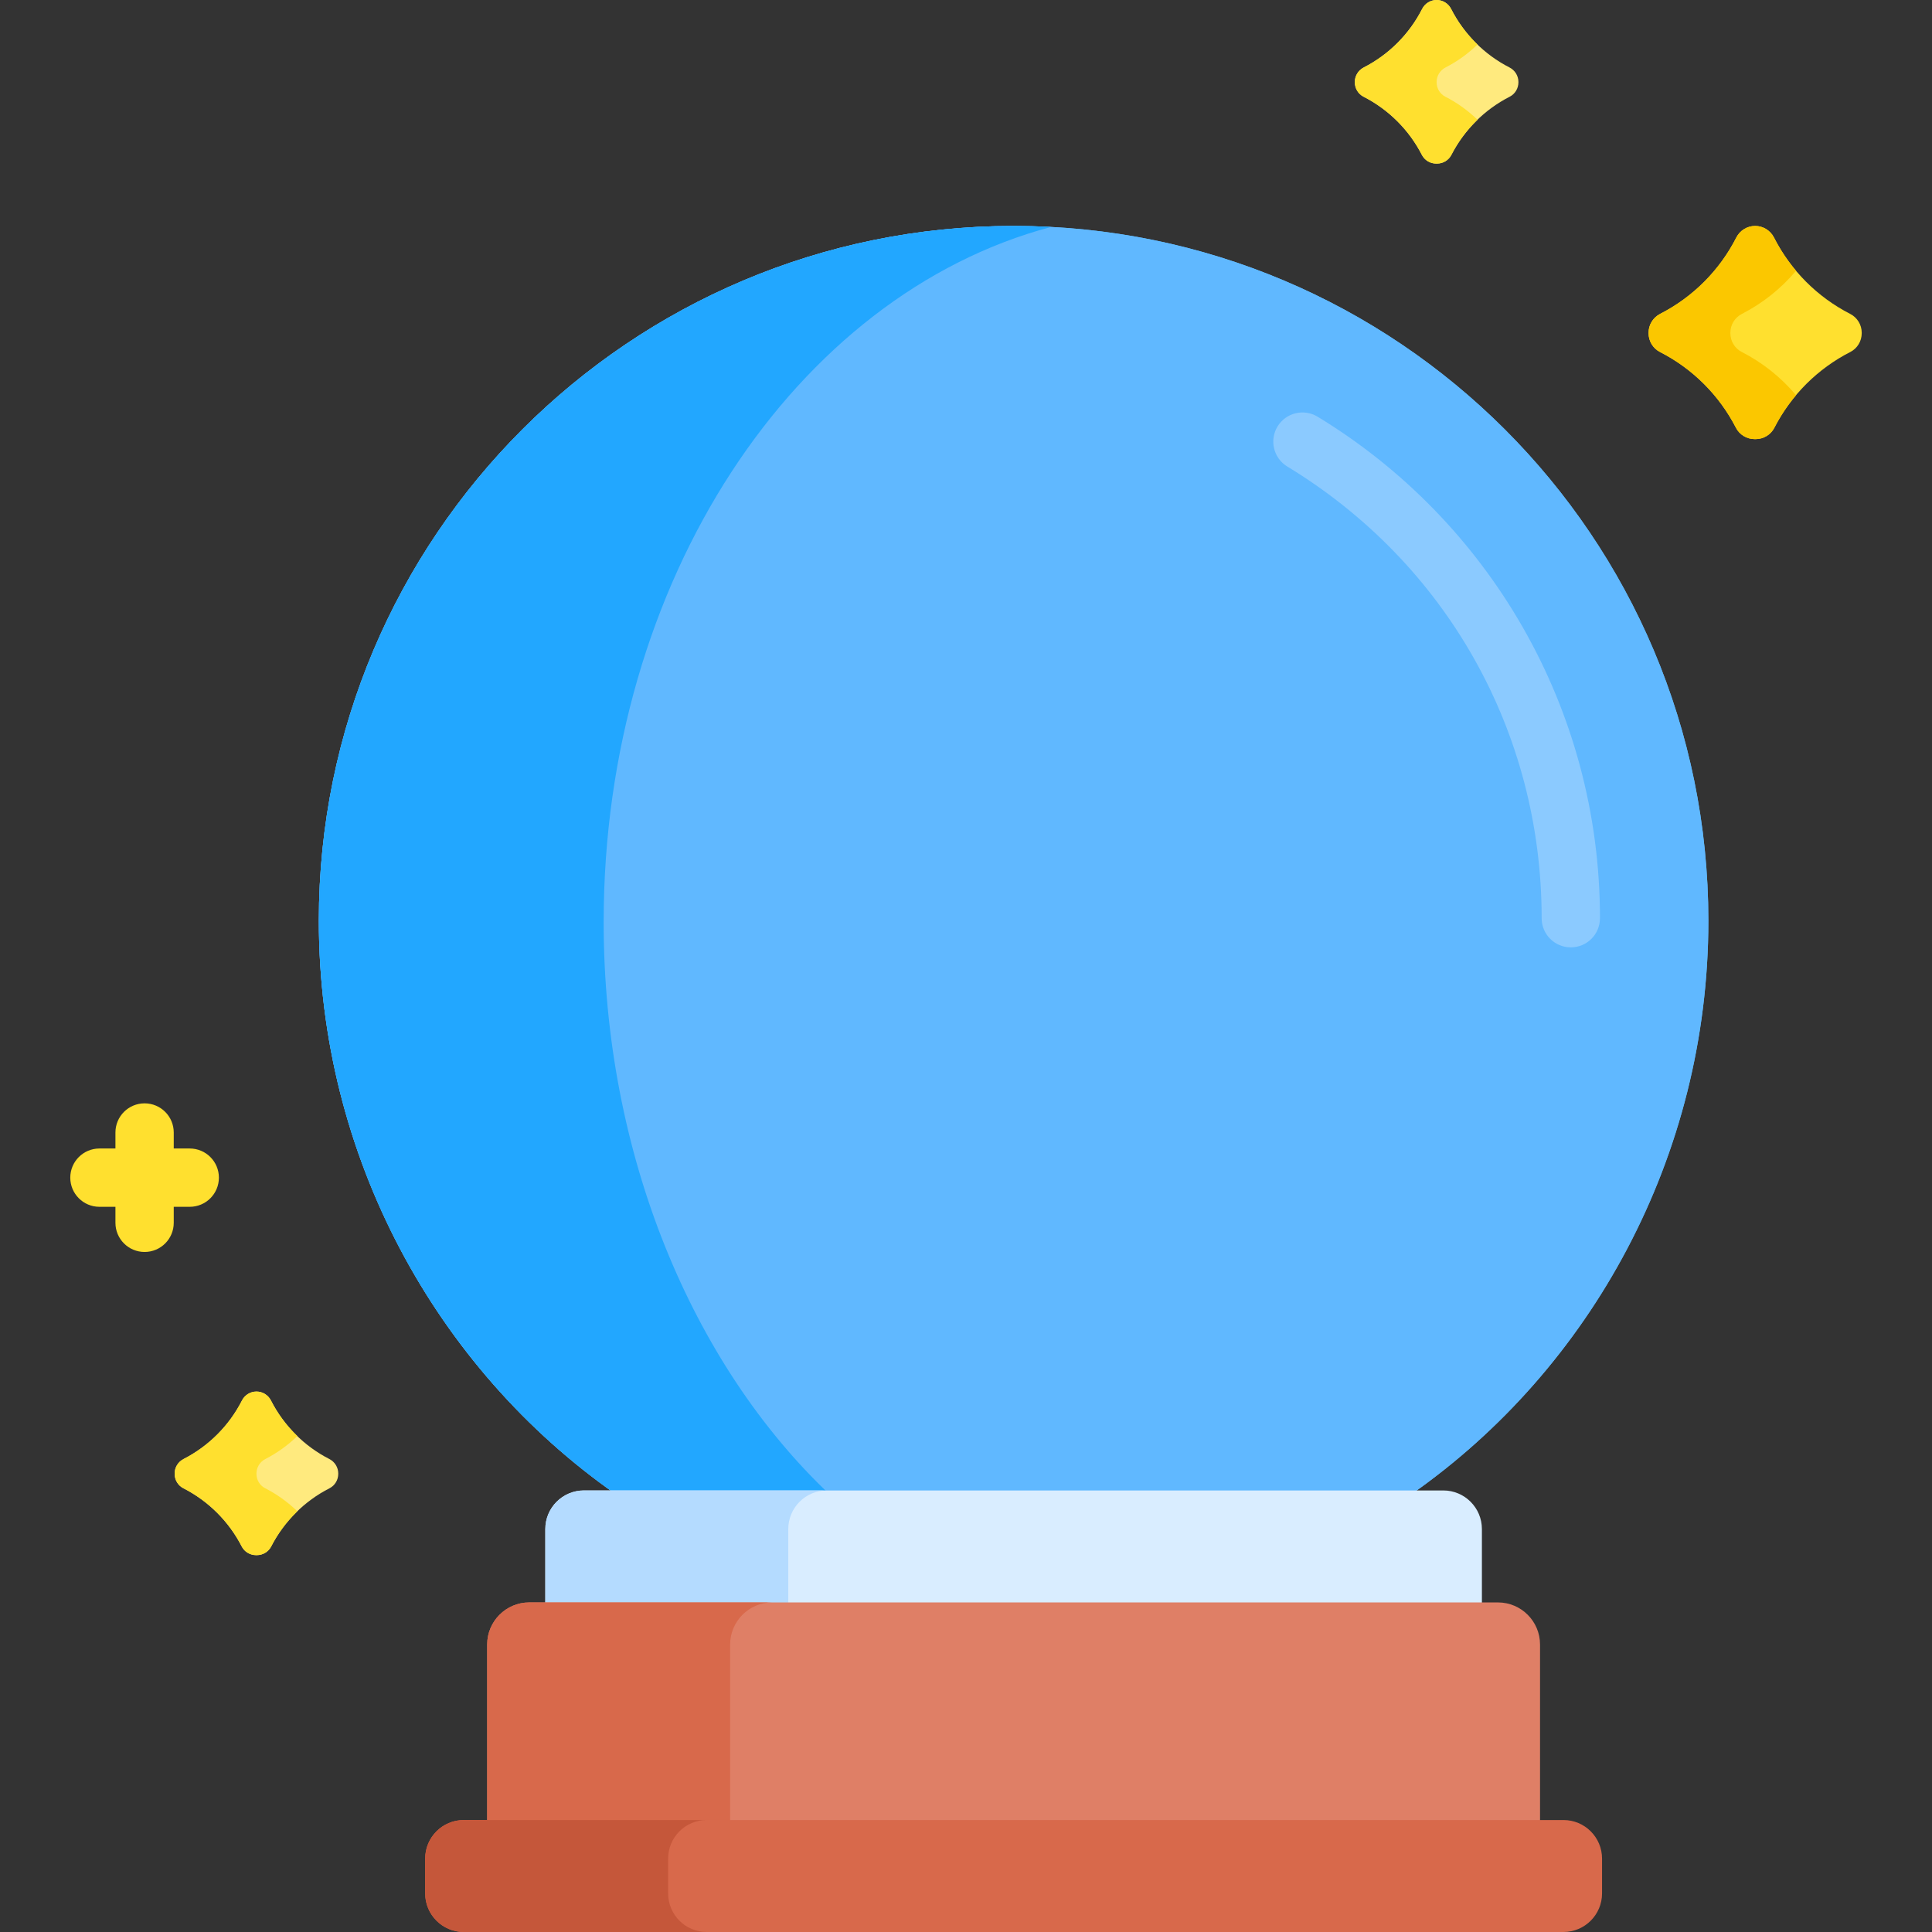<svg id="Capa_1" enable-background="new 0 0 512 512" height="512" viewBox="0 0 512 512" width="512" xmlns="http://www.w3.org/2000/svg"><rect x="0" y="0" width="512" height="512" fill="#333333" stroke="none"/><g><g><path d="m268.617 59.878c-101.687 0-184.12 82.433-184.12 184.12 0 62.491 31.14 118.732 78.741 152.017h210.757c47.602-33.285 78.742-89.526 78.742-152.017 0-101.686-82.433-184.12-184.12-184.12z" fill="#60b8ff"/></g><g><path d="m268.617 59.878c-101.687 0-184.12 82.433-184.12 184.12 0 62.491 31.14 118.732 78.741 152.017h210.757c47.602-33.285 78.742-89.526 78.742-152.017 0-101.686-82.433-184.12-184.12-184.12z" fill="#60b8ff"/></g><path d="m159.974 244.364c0-90.557 50.821-166.175 118.543-184.22-3.278-.174-6.578-.267-9.9-.267-101.686 0-184.12 82.433-184.12 184.12 0 62.491 31.14 118.732 78.741 152.017h56.582c-36.335-34.43-59.846-90.068-59.846-151.65z" fill="#22a7ff"/><g><g><g><path d="m416.281 251.061c-4.267 0-7.726-3.459-7.726-7.726 0-49.316-25.197-94.063-67.403-119.696-3.647-2.215-4.808-6.967-2.593-10.615 2.214-3.647 6.966-4.809 10.615-2.593 45.306 27.516 74.834 77.139 74.834 132.904-.001 4.267-3.46 7.726-7.727 7.726z" fill="#8bcaff"/></g></g></g><path d="m400.04 17.881c-6.655-3.404-12.091-8.85-15.48-15.514-.737-1.447-2.214-2.367-3.839-2.367s-3.102.92-3.838 2.368c-3.389 6.664-8.825 12.109-15.48 15.514-1.443.738-2.358 2.213-2.358 3.833v.106c0 1.603.887 3.083 2.315 3.811 6.633 3.383 12.056 8.793 15.455 15.417.73 1.423 2.207 2.305 3.806 2.305h.2c1.599 0 3.076-.882 3.806-2.305 3.399-6.624 8.822-12.034 15.455-15.417 1.428-.728 2.315-2.208 2.315-3.811v-.106c.001-1.621-.914-3.096-2.357-3.834z" fill="#ffea7e"/><path d="m87.282 386.655c-6.655-3.404-12.091-8.85-15.48-15.514-.736-1.448-2.214-2.368-3.838-2.368s-3.102.92-3.838 2.368c-3.389 6.664-8.825 12.109-15.48 15.514-1.443.738-2.358 2.213-2.358 3.833v.106c0 1.603.887 3.083 2.315 3.811 6.633 3.383 12.056 8.793 15.455 15.417.73 1.423 2.207 2.305 3.806 2.305h.2c1.599 0 3.076-.882 3.806-2.305 3.399-6.624 8.822-12.034 15.455-15.417 1.428-.728 2.315-2.208 2.315-3.811v-.106c0-1.62-.915-3.095-2.358-3.833z" fill="#ffea7e"/><g fill="#ffe02f"><path d="m490.303 83.177c-8.671-4.436-15.755-11.531-20.171-20.214-.96-1.886-2.885-3.085-5.001-3.085-2.117 0-4.042 1.198-5.001 3.085-4.416 8.683-11.499 15.778-20.171 20.214-1.88.962-3.072 2.883-3.072 4.995v.138c0 2.089 1.156 4.017 3.016 4.966 8.643 4.408 15.709 11.457 20.138 20.088.951 1.854 2.876 3.003 4.959 3.003h.261c2.083 0 4.008-1.149 4.959-3.003 4.429-8.631 11.495-15.68 20.138-20.088 1.861-.949 3.016-2.877 3.016-4.966v-.138c.001-2.112-1.191-4.034-3.071-4.995z"/><path d="m383.036 25.631c-1.428-.728-2.315-2.208-2.315-3.811v-.106c0-1.62.915-3.095 2.358-3.833 3.13-1.601 5.976-3.668 8.48-6.086-2.821-2.724-5.205-5.898-7-9.428-.736-1.447-2.213-2.367-3.838-2.367s-3.102.92-3.838 2.367c-3.389 6.664-8.825 12.109-15.48 15.514-1.443.738-2.358 2.213-2.358 3.833v.106c0 1.603.887 3.083 2.315 3.811 6.633 3.383 12.056 8.793 15.455 15.417.73 1.423 2.207 2.305 3.806 2.305h.2c1.599 0 3.076-.882 3.806-2.305 1.787-3.482 4.145-6.616 6.932-9.309-2.514-2.43-5.376-4.503-8.523-6.108z"/><path d="m70.279 394.406c-1.428-.728-2.315-2.208-2.315-3.811v-.106c0-1.62.915-3.095 2.358-3.833 3.13-1.601 5.976-3.667 8.481-6.086-2.821-2.724-5.205-5.898-7-9.428-.736-1.448-2.214-2.367-3.838-2.367s-3.102.92-3.838 2.367c-3.389 6.664-8.825 12.109-15.481 15.514-1.442.738-2.358 2.213-2.358 3.833v.106c0 1.603.887 3.083 2.315 3.811 6.633 3.383 12.056 8.793 15.455 15.417.73 1.423 2.207 2.305 3.806 2.305h.2c1.599 0 3.076-.882 3.806-2.305 1.787-3.482 4.145-6.616 6.932-9.309-2.515-2.43-5.377-4.504-8.523-6.108z"/></g><path d="m461.58 93.275c-1.861-.949-3.017-2.877-3.017-4.966v-.138c0-2.111 1.192-4.033 3.072-4.995 5.514-2.82 10.382-6.72 14.334-11.415-2.263-2.689-4.229-5.637-5.837-8.799-.96-1.886-2.885-3.085-5.001-3.085s-4.042 1.198-5.001 3.085c-4.416 8.683-11.499 15.778-20.171 20.214-1.88.962-3.072 2.883-3.072 4.995v.138c0 2.089 1.155 4.017 3.016 4.966 8.643 4.408 15.709 11.457 20.138 20.088.951 1.854 2.876 3.003 4.959 3.003h.261c2.084 0 4.008-1.149 4.959-3.003 1.591-3.1 3.527-5.992 5.749-8.634-3.964-4.715-8.85-8.629-14.389-11.454z" fill="#fbc700"/><path d="m50.284 304.364h-4.24v-4.24c0-4.267-3.459-7.726-7.726-7.726s-7.726 3.459-7.726 7.726v4.24h-4.24c-4.267 0-7.726 3.459-7.726 7.726s3.459 7.726 7.726 7.726h4.24v4.24c0 4.267 3.459 7.726 7.726 7.726s7.726-3.459 7.726-7.726v-4.24h4.24c4.267 0 7.726-3.459 7.726-7.726s-3.458-7.726-7.726-7.726z" fill="#ffe02f"/><path d="m382.487 394.985h-227.739c-5.651 0-10.233 4.581-10.233 10.233v22.533h248.205v-22.533c0-5.651-4.582-10.233-10.233-10.233z" fill="#d9edff"/><path d="m219.134 394.985h-64.387c-5.651 0-10.233 4.582-10.233 10.233v22.533h64.387v-22.533c.001-5.651 4.582-10.233 10.233-10.233z" fill="#b4dbff"/><g><path d="m408.124 485.416v-49.627c0-6.121-5.008-11.128-11.128-11.128h-256.758c-6.12 0-11.128 5.008-11.128 11.128v49.627z" fill="#df7f66"/></g><path d="m204.625 424.66h-64.387c-6.121 0-11.128 5.007-11.128 11.128v49.628h64.387v-49.628c0-6.12 5.008-11.128 11.128-11.128z" fill="#d8694b"/><path d="m414.328 482.325h-291.421c-5.651 0-10.233 4.581-10.233 10.233v9.209c0 5.652 4.581 10.233 10.233 10.233h291.421c5.651 0 10.233-4.581 10.233-10.233v-9.209c-.001-5.652-4.582-10.233-10.233-10.233z" fill="#d8694b"/><path d="m177.061 501.767v-9.209c0-5.651 4.582-10.233 10.233-10.233h-64.387c-5.651 0-10.233 4.581-10.233 10.233v9.209c0 5.652 4.582 10.233 10.233 10.233h64.387c-5.651 0-10.233-4.581-10.233-10.233z" fill="#c5573a"/></g></svg>